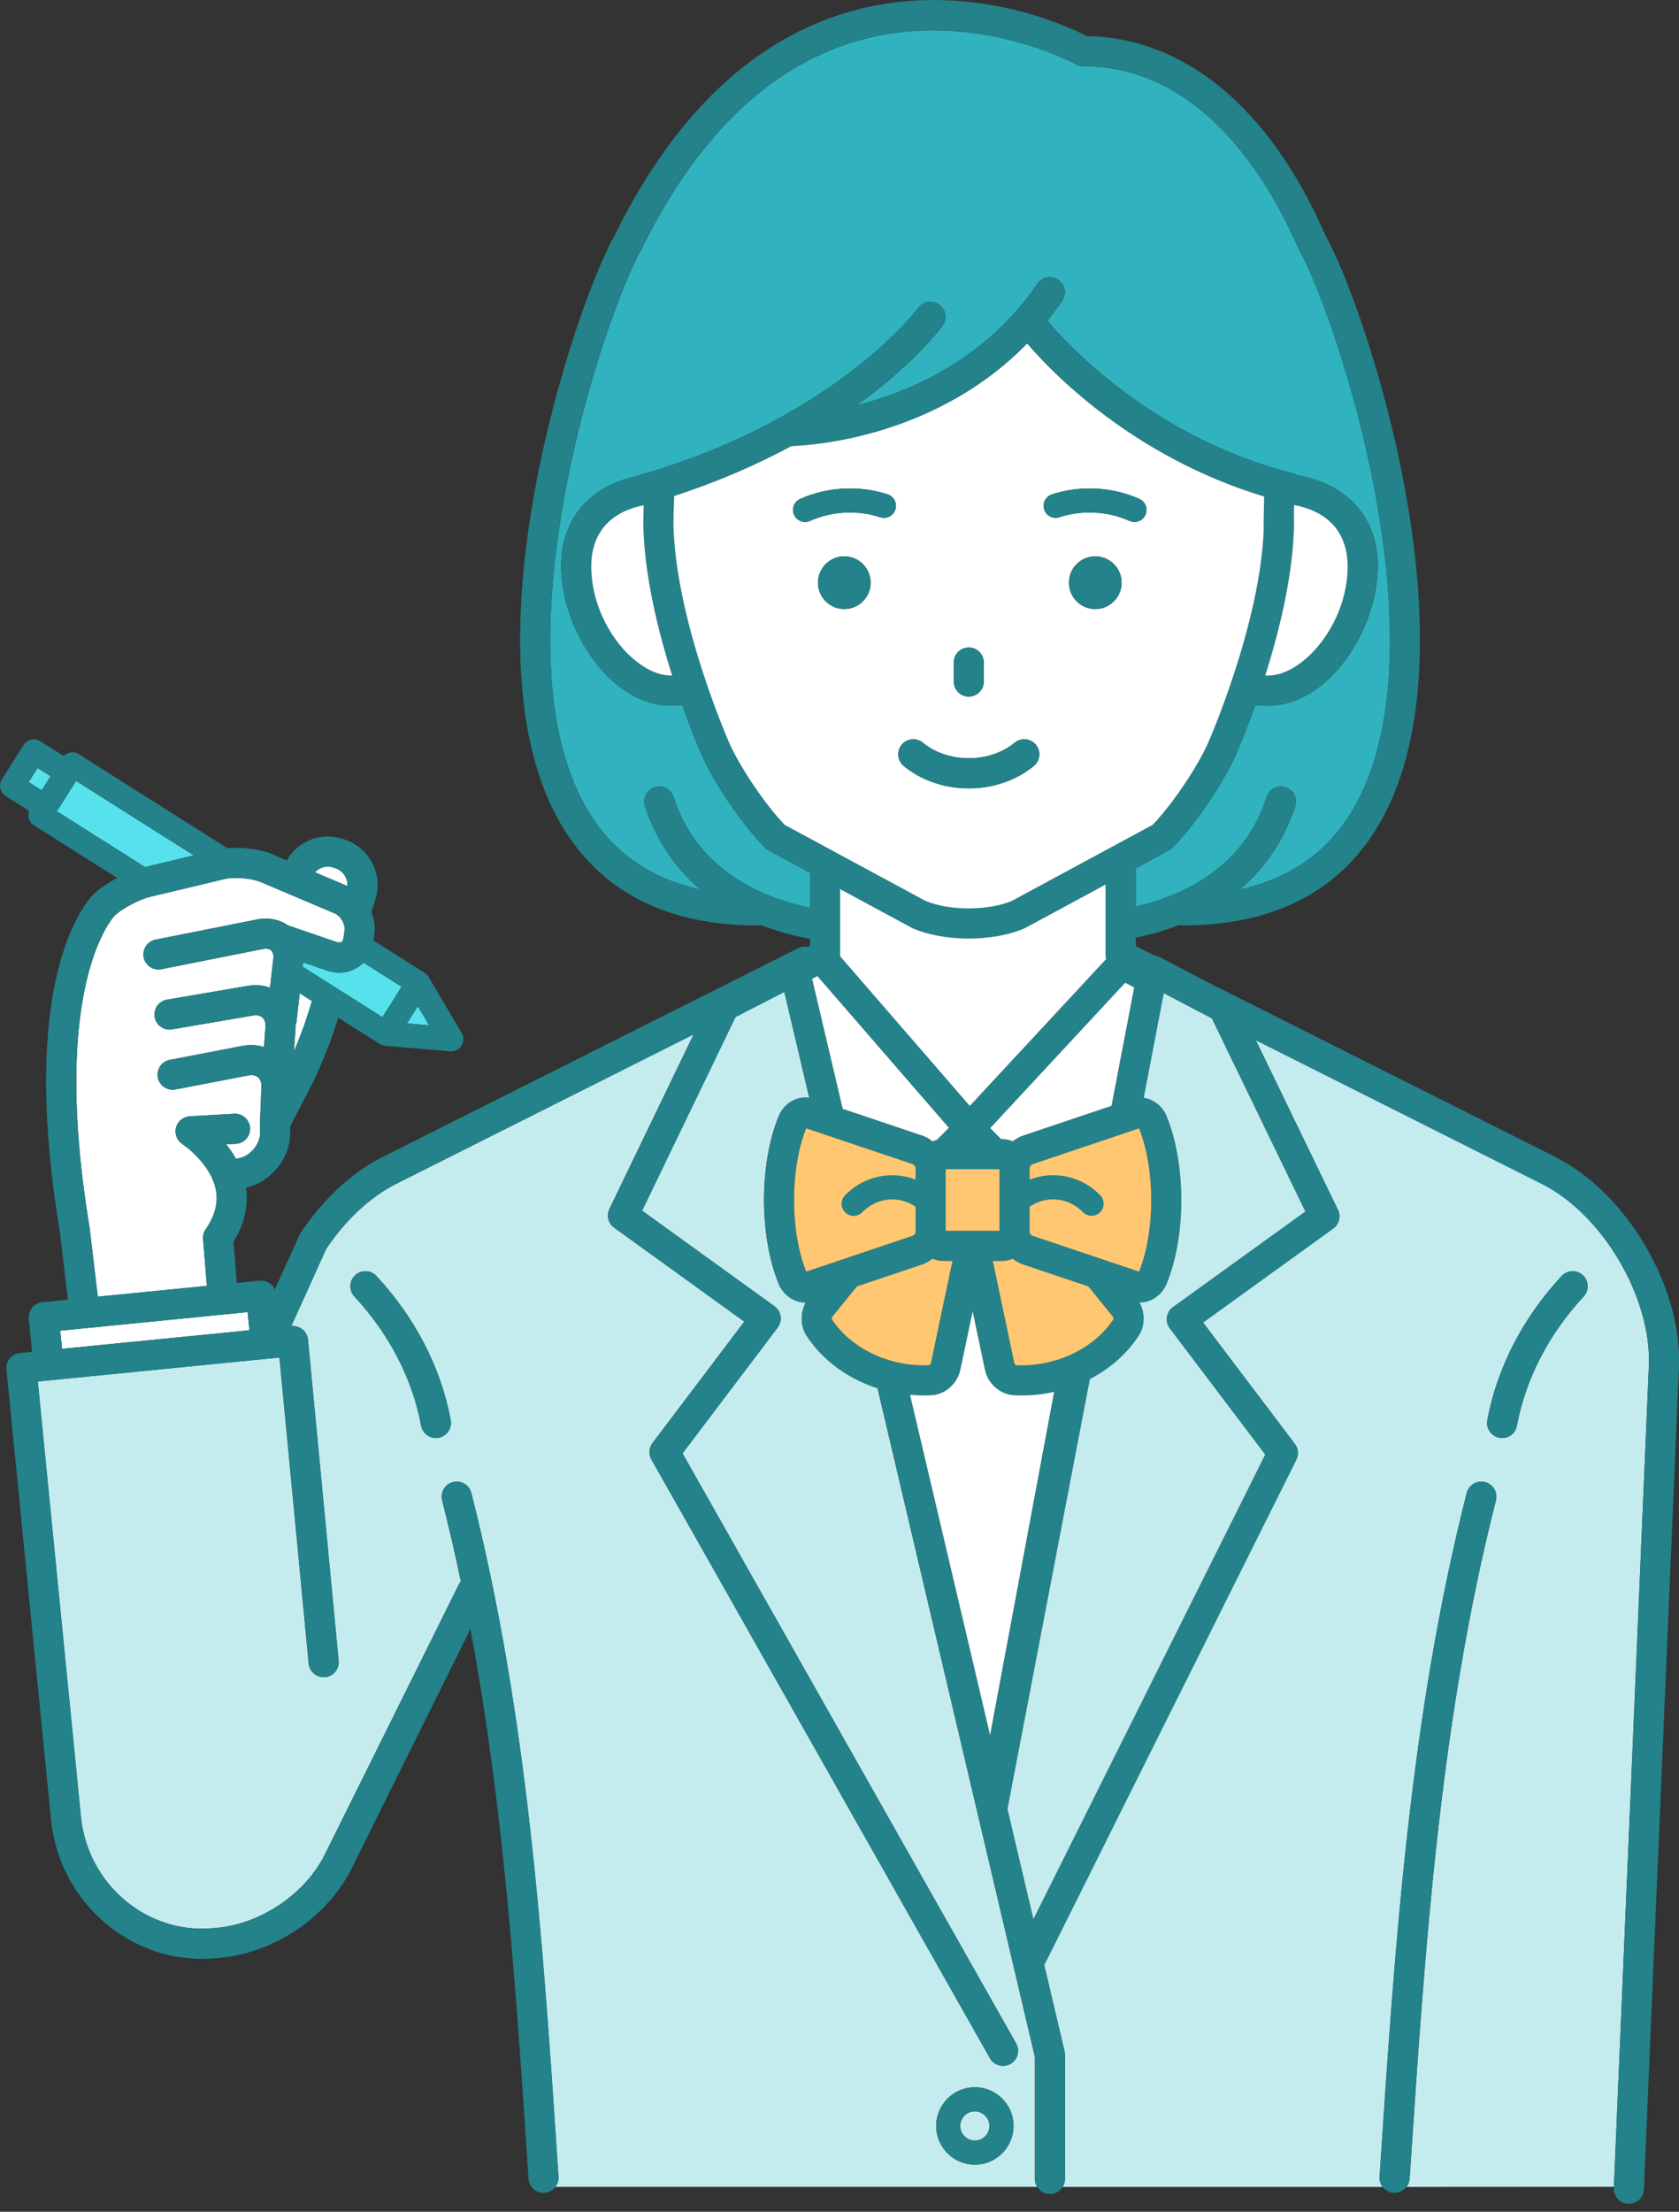 <svg width="120" height="158" viewBox="0 0 120 158" fill="none" xmlns="http://www.w3.org/2000/svg">
<rect x="0" y="0" width="120" height="158" fill="#333333" stroke="none"/>
<g clip-path="url(#clip0_65_7740)">
<path d="M22.294 71.513L21.421 70.96L21.199 72.928C21.189 73.025 21.161 73.115 21.128 73.201C21.131 73.304 21.128 73.407 21.122 73.513L21.008 75.104C21.376 74.242 21.726 73.326 21.939 72.653L22.296 71.513H22.294Z" fill="white"/>
<path d="M22.513 62.316L24.772 63.273C24.793 63.282 24.812 63.292 24.834 63.303C24.849 63.073 24.802 62.841 24.692 62.632C24.533 62.331 24.268 62.111 23.946 62.013L23.787 61.963C23.666 61.927 23.544 61.907 23.421 61.907C23.068 61.907 22.741 62.064 22.516 62.316H22.513Z" fill="white"/>
<path d="M2.683 54.863L2.047 55.87L2.977 56.458L3.614 55.451L2.683 54.863Z" fill="#57E1ED"/>
<path d="M27.333 72.661L28.705 70.491L25.974 68.766C25.838 68.906 25.686 69.028 25.518 69.132C24.894 69.512 24.118 69.588 23.387 69.338L21.668 68.751L21.634 69.061L27.333 72.663V72.661Z" fill="#57E1ED"/>
<path d="M29.084 73.111L30.673 73.246L29.864 71.876L29.084 73.111Z" fill="#57E1ED"/>
<path d="M13.855 61.108L5.437 55.787L4.065 57.957L10.366 61.94L13.855 61.108Z" fill="#57E1ED"/>
<path d="M14.515 88.514C14.496 88.266 14.56 88.019 14.702 87.815C15.375 86.845 15.612 85.915 15.425 84.976C15.05 83.079 13.057 81.741 13.035 81.728C13.025 81.722 13.018 81.713 13.007 81.707C12.96 81.674 12.917 81.64 12.876 81.601C12.855 81.58 12.838 81.558 12.818 81.535C12.792 81.504 12.767 81.477 12.743 81.444C12.726 81.418 12.711 81.391 12.695 81.365C12.676 81.332 12.657 81.3 12.642 81.266C12.629 81.238 12.62 81.206 12.61 81.175C12.597 81.141 12.586 81.107 12.577 81.072C12.569 81.038 12.564 81.001 12.56 80.965C12.556 80.939 12.549 80.915 12.547 80.887C12.547 80.881 12.547 80.874 12.547 80.868C12.547 80.825 12.547 80.784 12.551 80.743C12.554 80.713 12.554 80.685 12.558 80.655C12.564 80.618 12.575 80.584 12.584 80.55C12.592 80.515 12.599 80.483 12.612 80.451C12.622 80.423 12.637 80.395 12.65 80.367C12.668 80.33 12.685 80.294 12.706 80.259C12.711 80.253 12.713 80.246 12.715 80.24C12.728 80.218 12.745 80.203 12.76 80.182C12.784 80.15 12.807 80.119 12.833 80.091C12.857 80.066 12.883 80.044 12.908 80.023C12.934 79.999 12.962 79.975 12.99 79.954C13.018 79.934 13.048 79.917 13.078 79.9C13.108 79.883 13.139 79.864 13.171 79.848C13.203 79.833 13.235 79.823 13.268 79.812C13.3 79.801 13.332 79.788 13.367 79.78C13.405 79.771 13.444 79.767 13.483 79.76C13.506 79.758 13.53 79.749 13.554 79.749L16.735 79.564C17.32 79.528 17.836 79.982 17.87 80.575C17.904 81.169 17.453 81.677 16.859 81.711L16.167 81.752C16.414 82.061 16.653 82.408 16.866 82.786L17.132 82.728C17.907 82.563 18.588 81.722 18.591 80.928V80.466C18.58 80.395 18.576 80.322 18.578 80.249L18.593 79.881V79.782H18.597L18.683 77.635C18.694 77.345 18.61 77.104 18.442 76.962C18.277 76.818 18.027 76.771 17.741 76.827L12.539 77.827C11.956 77.939 11.392 77.558 11.28 76.973C11.168 76.39 11.549 75.827 12.134 75.715L17.337 74.715C17.868 74.612 18.391 74.646 18.868 74.796L18.971 73.362C18.993 73.074 18.918 72.837 18.758 72.693C18.601 72.549 18.356 72.497 18.072 72.547L12.296 73.534C11.71 73.635 11.153 73.239 11.055 72.654C10.956 72.069 11.349 71.512 11.934 71.413L17.711 70.426C18.266 70.332 18.81 70.383 19.298 70.56L19.53 68.501C19.561 68.228 19.507 68.013 19.38 67.897C19.253 67.779 19.032 67.744 18.765 67.798L11.534 69.237C10.949 69.353 10.386 68.975 10.27 68.392C10.153 67.809 10.532 67.243 11.115 67.127L18.345 65.688C19.173 65.523 19.971 65.677 20.584 66.11L24.081 67.303C24.206 67.347 24.318 67.344 24.395 67.297C24.473 67.25 24.526 67.151 24.546 67.022L24.623 66.484C24.69 66.03 24.352 65.434 23.931 65.256L18.64 63.013C17.982 62.733 16.747 62.63 16.051 62.798L10.738 64.064C9.986 64.243 8.818 64.85 8.239 65.364C8.205 65.396 3.488 70.099 6.4 87.686C6.403 87.703 6.405 87.718 6.407 87.735L6.988 92.634L14.786 91.862L14.513 88.518L14.515 88.514Z" fill="white"/>
<path d="M17.698 93.731L4.303 95.059L4.432 96.356L17.827 95.028L17.698 93.731Z" fill="white"/>
<path d="M57.897 62.349L54.918 60.74C54.825 60.69 54.739 60.626 54.664 60.55C53.088 58.955 51.064 55.989 50.154 53.939C50.09 53.795 49.483 52.417 48.754 50.365C48.492 50.395 48.225 50.41 47.954 50.41C43.607 50.41 40.106 44.956 40.106 40.439C40.106 37.052 42.141 34.723 45.552 34C45.601 33.979 45.648 33.955 45.702 33.94C59.677 29.935 65.572 22.073 65.63 21.995C65.981 21.518 66.654 21.412 67.132 21.763C67.611 22.113 67.717 22.784 67.368 23.264C67.231 23.453 65.334 26.004 61.211 28.965C65.106 27.965 70.476 25.647 74.141 20.27C74.474 19.78 75.143 19.653 75.635 19.986C76.126 20.32 76.253 20.988 75.919 21.481C75.577 21.982 75.223 22.46 74.859 22.913C76.162 24.464 82.331 31.26 92.4 33.813C92.505 33.839 92.598 33.884 92.686 33.938C96.304 34.574 98.474 36.947 98.474 40.444C98.474 44.96 94.972 50.414 90.626 50.414C90.32 50.414 90.019 50.393 89.722 50.354C88.989 52.414 88.38 53.797 88.316 53.944C87.406 55.993 85.382 58.959 83.806 60.555C83.731 60.63 83.647 60.695 83.552 60.744L81.178 62.026V64.764C85.04 63.847 89.002 61.705 90.527 56.924C90.708 56.359 91.312 56.047 91.877 56.228C92.443 56.408 92.755 57.013 92.574 57.578C92.019 59.316 90.892 61.602 88.611 63.546C92.226 62.753 94.947 60.824 96.723 57.778C100.302 51.636 99.562 42.201 98.312 35.368C96.856 27.421 94.172 20.178 92.817 17.786C92.798 17.754 92.783 17.72 92.768 17.685C90.658 12.846 85.856 4.727 77.403 4.727C77.218 4.727 77.038 4.68 76.876 4.59C76.803 4.549 69.267 0.43 60.918 3.026C54.825 4.921 49.765 9.869 45.879 17.732C45.87 17.75 45.859 17.769 45.851 17.786C44.496 20.178 41.809 27.421 40.356 35.368C39.104 42.201 38.364 51.634 41.945 57.778C43.719 60.826 46.442 62.755 50.057 63.546C47.775 61.602 46.648 59.316 46.094 57.578C45.913 57.013 46.225 56.408 46.79 56.228C47.356 56.047 47.96 56.359 48.141 56.924C49.722 61.873 53.911 63.994 57.901 64.856V62.351L57.897 62.349Z" fill="#30B3BE"/>
<path d="M110.197 84.567L89.751 74.3L95.62 86.417C95.848 86.886 95.704 87.451 95.282 87.757L85.98 94.469L92.542 103.141C92.79 103.467 92.828 103.904 92.647 104.27L74.629 140.365L76.087 146.559C76.107 146.64 76.115 146.722 76.115 146.806V155.641C76.115 155.856 76.051 156.056 75.941 156.224H98.824C98.669 156.024 98.581 155.77 98.601 155.499L98.661 154.604C99.706 138.855 100.786 122.57 104.829 106.651C104.975 106.074 105.56 105.726 106.137 105.872C106.713 106.018 107.059 106.603 106.915 107.18C102.921 122.908 101.848 139.094 100.809 154.746L100.749 155.641C100.734 155.86 100.652 156.061 100.528 156.224L115.346 156.215L117.845 97.575C118.051 92.71 114.552 86.754 110.199 84.569L110.197 84.567ZM113.189 92.615C110.69 95.308 109.038 98.499 108.416 101.846C108.32 102.364 107.868 102.726 107.36 102.726C107.296 102.726 107.229 102.719 107.163 102.706C106.58 102.599 106.193 102.037 106.302 101.452C106.999 97.706 108.834 94.144 111.612 91.153C112.017 90.718 112.696 90.692 113.133 91.097C113.567 91.501 113.593 92.181 113.189 92.617V92.615Z" fill="#C4ECEF"/>
<path d="M69.674 150.826C69.097 150.826 68.631 151.295 68.631 151.871C68.631 152.448 69.1 152.917 69.674 152.917C70.248 152.917 70.717 152.448 70.717 151.871C70.717 151.295 70.248 150.826 69.674 150.826Z" fill="#C4ECEF"/>
<path d="M73.962 146.931L62.718 99.164C60.606 98.485 58.785 97.164 57.632 95.39C57.196 94.695 57.198 93.758 57.591 93.039C57.576 93.039 57.559 93.039 57.544 93.039C56.752 93.039 55.995 92.514 55.662 91.732C54.253 88.299 54.253 83.142 55.658 79.722C55.995 78.926 56.752 78.402 57.544 78.402C57.643 78.402 57.742 78.41 57.839 78.427L56.056 70.851L52.567 72.644L45.887 86.482L55.35 93.31C55.585 93.48 55.742 93.736 55.785 94.022C55.828 94.308 55.752 94.601 55.578 94.831L48.778 103.816L72.62 145.968C72.913 146.484 72.73 147.14 72.214 147.432C71.695 147.725 71.04 147.542 70.749 147.026L46.558 104.259C46.347 103.885 46.378 103.423 46.636 103.081L53.197 94.409L43.896 87.697C43.472 87.392 43.33 86.828 43.556 86.357L49.576 73.885L28.316 84.561C26.479 85.484 24.707 87.129 23.318 89.196L20.817 94.725H20.836C21.032 94.706 21.217 94.745 21.384 94.822C21.406 94.833 21.43 94.839 21.451 94.85C21.464 94.857 21.475 94.867 21.488 94.874C21.653 94.973 21.793 95.112 21.886 95.285C21.888 95.289 21.89 95.295 21.892 95.302C21.922 95.358 21.948 95.416 21.965 95.478C21.976 95.51 21.978 95.547 21.987 95.581C21.995 95.618 22.006 95.652 22.008 95.691C22.008 95.691 22.008 95.693 22.008 95.695L24.2 118.635C24.256 119.226 23.823 119.751 23.232 119.807C23.197 119.811 23.163 119.811 23.129 119.811C22.58 119.811 22.113 119.394 22.06 118.839L19.971 96.973L2.697 98.685L5.777 129.756C6.261 134.629 10.53 138.21 15.291 137.737C15.3 137.737 15.309 137.737 15.317 137.735C18.668 137.483 21.969 135.214 23.344 132.214C23.348 132.203 23.352 132.195 23.359 132.184L32.807 113.157C32.843 113.084 32.886 113.019 32.936 112.959C32.529 111.028 32.086 109.098 31.598 107.178C31.452 106.602 31.8 106.017 32.377 105.87C32.953 105.724 33.538 106.072 33.684 106.649C37.727 122.568 38.807 138.851 39.852 154.601L39.913 155.498C39.93 155.771 39.842 156.022 39.687 156.222H74.13C74.02 156.055 73.956 155.855 73.956 155.639V146.929L73.962 146.931ZM31.353 102.707C31.286 102.72 31.22 102.726 31.155 102.726C30.647 102.726 30.196 102.365 30.099 101.846C29.477 98.502 27.828 95.31 25.327 92.616C24.922 92.181 24.948 91.499 25.383 91.095C25.817 90.691 26.499 90.716 26.903 91.151C29.68 94.145 31.516 97.706 32.213 101.451C32.321 102.033 31.936 102.595 31.353 102.704V102.707ZM69.674 154.635C68.149 154.635 66.91 153.394 66.91 151.869C66.91 150.344 68.151 149.104 69.674 149.104C71.197 149.104 72.438 150.344 72.438 151.869C72.438 153.394 71.197 154.635 69.674 154.635Z" fill="#C4ECEF"/>
<path d="M111.163 82.646L86.299 70.159L82.892 68.37C82.769 68.305 82.64 68.269 82.507 68.254L81.174 67.585V66.989C82.316 66.751 83.348 66.441 84.283 66.08C84.363 66.099 84.445 66.11 84.529 66.11C91.047 66.11 95.775 63.671 98.579 58.858C102.489 52.147 101.741 42.168 100.424 34.978C98.917 26.75 96.19 19.412 94.712 16.773C90.757 7.733 84.716 2.703 77.672 2.576C76.199 1.815 68.755 -1.654 60.303 0.961C53.619 3.03 48.12 8.34 43.958 16.749C42.485 19.367 39.745 26.724 38.233 34.978C36.917 42.168 36.168 52.147 40.078 58.858C42.883 63.669 47.61 66.11 54.129 66.11C54.212 66.11 54.294 66.097 54.374 66.08C55.419 66.486 56.587 66.824 57.894 67.073V67.57L57.744 67.639C57.518 67.594 57.277 67.617 57.056 67.729L27.352 82.646C25.167 83.743 23.083 85.672 21.483 88.077C21.466 88.103 21.455 88.129 21.442 88.156C21.429 88.182 21.412 88.204 21.399 88.23L19.64 92.12C19.457 91.709 19.029 91.438 18.556 91.486L16.926 91.647L16.687 88.709C17.472 87.447 17.771 86.148 17.582 84.836H17.588C19.354 84.455 20.741 82.743 20.745 80.937V80.435L22.12 77.807C22.746 76.612 23.582 74.588 23.989 73.297L24.176 72.704L27.142 74.577C27.258 74.65 27.391 74.695 27.529 74.706L32.187 75.102C32.211 75.102 32.237 75.104 32.26 75.104C32.555 75.104 32.83 74.953 32.987 74.702C33.159 74.429 33.164 74.084 33 73.807L30.632 69.787C30.563 69.669 30.467 69.57 30.351 69.497L26.694 67.187L26.752 66.791C26.832 66.243 26.75 65.677 26.544 65.157L26.832 64.241C27.105 63.368 27.021 62.441 26.593 61.628C26.165 60.817 25.449 60.221 24.572 59.954L24.412 59.905C24.09 59.806 23.754 59.757 23.419 59.757C22.195 59.757 21.083 60.428 20.492 61.46L19.481 61.032C18.599 60.658 17.324 60.494 16.259 60.593L5.63 53.874C5.437 53.752 5.205 53.713 4.981 53.763C4.815 53.799 4.667 53.885 4.551 54.006L2.878 52.947C2.475 52.694 1.944 52.814 1.69 53.214L0.135 55.677C0.013 55.87 -0.026 56.102 0.024 56.326C0.073 56.548 0.211 56.741 0.404 56.864L2.078 57.922C1.936 58.296 2.071 58.733 2.422 58.954L8.373 62.716C7.781 63.028 7.222 63.395 6.818 63.75C6.658 63.892 5.228 65.239 4.241 68.942C2.966 73.725 2.979 80.141 4.278 88.012L4.85 92.847L3.024 93.028C2.432 93.086 2.002 93.613 2.06 94.204L2.295 96.572L1.424 96.658C0.832 96.716 0.402 97.243 0.46 97.835L3.645 129.974C4.209 135.667 8.949 139.936 14.455 139.936C14.799 139.936 15.149 139.919 15.5 139.885C19.651 139.569 23.587 136.859 25.301 133.132L33.622 116.376C36.015 129.168 36.878 142.13 37.715 154.748L37.775 155.645C37.813 156.213 38.284 156.65 38.846 156.65C38.869 156.65 38.893 156.65 38.919 156.647C39.239 156.626 39.515 156.465 39.695 156.228C39.85 156.028 39.938 155.774 39.921 155.503L39.861 154.606C38.816 138.859 37.736 122.574 33.693 106.655C33.546 106.078 32.961 105.73 32.385 105.876C31.809 106.022 31.462 106.607 31.607 107.184C32.095 109.104 32.538 111.031 32.944 112.965C32.895 113.025 32.852 113.092 32.815 113.163L23.367 132.19C23.367 132.19 23.359 132.209 23.352 132.22C21.978 135.22 18.677 137.489 15.326 137.741C15.317 137.741 15.309 137.741 15.3 137.743C10.538 138.216 6.267 134.635 5.785 129.762L2.706 98.691L19.98 96.979L22.068 118.845C22.122 119.402 22.589 119.817 23.137 119.817C23.172 119.817 23.206 119.817 23.24 119.812C23.832 119.757 24.264 119.232 24.208 118.64L22.017 95.701C22.012 95.662 22.002 95.626 21.995 95.591C21.989 95.557 21.984 95.522 21.974 95.488C21.954 95.426 21.928 95.368 21.9 95.312C21.898 95.308 21.896 95.301 21.894 95.295C21.802 95.123 21.662 94.983 21.496 94.884C21.483 94.877 21.472 94.867 21.459 94.86C21.438 94.849 21.414 94.843 21.393 94.832C21.225 94.755 21.04 94.716 20.844 94.735H20.823L23.324 89.208C24.713 87.141 26.486 85.496 28.322 84.573L49.582 73.897L43.562 86.369C43.336 86.838 43.478 87.404 43.902 87.709L53.204 94.421L46.642 103.093C46.384 103.435 46.352 103.897 46.565 104.272L70.755 147.038C71.048 147.554 71.704 147.737 72.22 147.445C72.736 147.152 72.919 146.496 72.627 145.98L48.784 103.829L55.585 94.843C55.759 94.613 55.834 94.32 55.791 94.034C55.748 93.748 55.591 93.49 55.357 93.322L45.894 86.494L52.574 72.656L56.062 70.863L57.845 78.44C57.748 78.422 57.649 78.414 57.55 78.414C56.759 78.414 56.002 78.939 55.664 79.734C54.26 83.154 54.26 88.311 55.668 91.744C56.002 92.527 56.757 93.051 57.55 93.051C57.565 93.051 57.583 93.051 57.598 93.051C57.204 93.77 57.202 94.707 57.639 95.402C58.791 97.176 60.615 98.497 62.725 99.177L73.969 146.943V155.654C73.969 155.869 74.033 156.069 74.143 156.237C74.334 156.531 74.665 156.729 75.044 156.729C75.422 156.729 75.754 156.533 75.945 156.237C76.055 156.069 76.119 155.869 76.119 155.654V146.819C76.119 146.735 76.109 146.653 76.091 146.571L74.633 140.377L92.652 104.282C92.835 103.917 92.794 103.478 92.546 103.153L85.985 94.482L95.286 87.769C95.71 87.464 95.852 86.898 95.624 86.429L89.755 74.312L110.201 84.58C114.552 86.765 118.054 92.72 117.847 97.585L115.348 156.226L115.344 156.312C115.318 156.905 115.778 157.407 116.372 157.432C116.387 157.432 116.402 157.432 116.419 157.432C116.991 157.432 117.469 156.981 117.492 156.402L119.996 97.673C120.239 91.959 116.279 85.221 111.167 82.655L111.163 82.646ZM86.613 72.753L93.293 86.541L83.83 93.37C83.595 93.54 83.438 93.796 83.395 94.082C83.352 94.368 83.427 94.66 83.602 94.89L90.426 103.906L73.859 137.093L72.005 129.22L77.894 98.51C79.328 97.766 80.552 96.697 81.41 95.376C81.84 94.692 81.836 93.757 81.442 93.038C81.457 93.038 81.475 93.038 81.49 93.038C82.281 93.038 83.038 92.514 83.376 91.718C84.78 88.298 84.78 83.141 83.371 79.709C83.075 79.01 82.44 78.517 81.743 78.42L83.176 70.947L86.613 72.751V72.753ZM57.623 90.843C56.462 87.952 56.464 83.477 57.623 80.603L65.233 83.162C65.316 83.191 65.43 83.332 65.443 83.386V84.274C64.914 84.07 64.351 83.96 63.768 83.96C62.495 83.96 61.299 84.47 60.4 85.393C60.069 85.733 60.077 86.279 60.417 86.61C60.757 86.941 61.303 86.935 61.635 86.593C62.206 86.006 62.964 85.681 63.768 85.681C64.372 85.681 64.951 85.864 65.443 86.204V88.045C65.43 88.116 65.316 88.257 65.224 88.288L57.623 90.845V90.843ZM48.137 56.922C47.956 56.356 47.352 56.044 46.786 56.225C46.221 56.406 45.909 57.01 46.089 57.576C46.644 59.313 47.771 61.6 50.053 63.544C46.438 62.75 43.717 60.821 41.941 57.776C38.362 51.633 39.102 42.198 40.351 35.366C41.807 27.419 44.491 20.175 45.846 17.784C45.857 17.766 45.866 17.747 45.874 17.73C49.761 9.867 54.821 4.918 60.914 3.023C69.263 0.428 76.799 4.546 76.872 4.587C77.033 4.677 77.214 4.725 77.399 4.725C85.851 4.725 90.654 12.844 92.764 17.683C92.779 17.717 92.796 17.751 92.813 17.784C94.168 20.175 96.854 27.419 98.308 35.366C99.56 42.198 100.3 51.631 96.719 57.776C94.944 60.823 92.222 62.752 88.606 63.544C90.888 61.6 92.015 59.313 92.57 57.576C92.751 57.01 92.439 56.406 91.873 56.225C91.308 56.044 90.703 56.356 90.523 56.922C88.998 61.701 85.036 63.843 81.174 64.761V62.023L83.548 60.742C83.64 60.692 83.726 60.628 83.802 60.552C85.38 58.956 87.402 55.991 88.312 53.941C88.376 53.797 88.985 52.412 89.718 50.352C90.015 50.39 90.316 50.412 90.621 50.412C94.968 50.412 98.469 44.958 98.469 40.441C98.469 36.944 96.302 34.572 92.682 33.935C92.594 33.882 92.501 33.839 92.396 33.811C82.326 31.258 76.158 24.462 74.855 22.911C75.218 22.457 75.573 21.98 75.915 21.479C76.248 20.988 76.121 20.319 75.631 19.984C75.141 19.648 74.472 19.777 74.136 20.268C70.472 25.647 65.101 27.965 61.206 28.963C65.327 26.001 67.224 23.451 67.364 23.262C67.712 22.782 67.607 22.111 67.127 21.76C66.648 21.41 65.977 21.515 65.626 21.992C65.568 22.072 59.673 29.935 45.698 33.938C45.644 33.953 45.597 33.976 45.547 33.998C42.134 34.72 40.102 37.05 40.102 40.437C40.102 44.953 43.603 50.407 47.95 50.407C48.221 50.407 48.487 50.392 48.75 50.362C49.481 52.414 50.087 53.793 50.15 53.937C51.059 55.986 53.083 58.952 54.66 60.548C54.735 60.623 54.819 60.688 54.913 60.737L57.892 62.346V64.852C53.903 63.991 49.711 61.868 48.132 56.92L48.137 56.922ZM46.01 36.088C45.999 36.404 45.992 36.725 45.988 37.047C45.988 37.071 45.982 37.095 45.982 37.12C45.982 37.226 45.982 37.333 45.984 37.439C45.984 37.516 45.982 37.592 45.982 37.669C45.982 37.706 45.988 37.738 45.992 37.774C46.102 41.314 47.068 45.188 48.044 48.257C48.014 48.257 47.984 48.259 47.954 48.259C45.442 48.259 42.257 44.577 42.257 40.439C42.257 39 42.794 36.733 46.01 36.088ZM48.141 37.669H48.132C48.132 36.931 48.15 36.183 48.188 35.428C51.425 34.374 54.206 33.137 56.563 31.862C58.247 31.804 66.934 31.183 73.416 24.539C75.134 26.55 80.933 32.621 90.355 35.467C90.353 35.6 90.348 35.731 90.346 35.86C90.331 36.508 90.318 37.118 90.318 37.667C90.318 37.693 90.325 37.716 90.327 37.742C90.103 44.519 86.389 52.975 86.35 53.064C85.563 54.838 83.772 57.479 82.384 58.922L72.319 64.357C70.635 65.067 67.835 65.067 66.151 64.357L56.086 58.922C54.699 57.477 52.907 54.836 52.12 53.064C52.081 52.975 48.337 44.463 48.141 37.667V37.669ZM92.488 37.12C92.488 37.08 92.48 37.039 92.475 37C92.48 36.705 92.486 36.396 92.493 36.075C95.775 36.699 96.321 38.989 96.321 40.439C96.321 44.577 93.136 48.259 90.624 48.259C90.557 48.259 90.492 48.257 90.426 48.252C91.46 44.994 92.486 40.828 92.486 37.118L92.488 37.12ZM60.049 63.51L65.172 66.275C65.2 66.29 65.228 66.303 65.256 66.316C66.372 66.8 67.805 67.041 69.235 67.041C70.665 67.041 72.1 66.8 73.214 66.316C73.242 66.303 73.27 66.29 73.298 66.275L79.025 63.183V68.254C79.025 68.342 79.038 68.428 79.059 68.512L69.317 79.001L60.047 68.308C60.047 68.288 60.052 68.271 60.052 68.252V63.507L60.049 63.51ZM81.414 80.603C82.576 83.496 82.574 87.969 81.414 90.843L73.805 88.283C73.721 88.255 73.607 88.113 73.594 88.06V86.199C74.087 85.859 74.665 85.677 75.27 85.677C76.074 85.677 76.833 85.999 77.403 86.589C77.571 86.763 77.797 86.849 78.021 86.849C78.244 86.849 78.453 86.767 78.621 86.606C78.96 86.275 78.969 85.73 78.638 85.388C77.741 84.466 76.543 83.956 75.27 83.956C74.687 83.956 74.124 84.068 73.594 84.272V83.403C73.607 83.33 73.721 83.191 73.814 83.16L81.414 80.605V80.603ZM67.594 87.922V83.522H71.444V87.922H67.594ZM58.049 69.921L58.43 69.727L67.824 80.562L66.968 81.429C66.861 81.455 66.755 81.489 66.656 81.532C66.435 81.352 66.183 81.21 65.912 81.121L60.236 79.214L58.049 69.923V69.921ZM70.777 80.588L80.421 70.207L81.068 70.54L79.447 78.997L73.136 81.119C72.863 81.21 72.609 81.354 72.386 81.534C72.147 81.431 71.885 81.373 71.607 81.373H71.551L70.775 80.588H70.777ZM70.394 97.824C70.584 98.8 71.444 99.59 72.42 99.665C72.622 99.678 72.827 99.682 73.031 99.682C73.82 99.682 74.594 99.592 75.343 99.426L70.764 123.948L65.041 99.632C65.359 99.66 65.68 99.68 66.005 99.68C66.209 99.68 66.413 99.673 66.633 99.66C67.592 99.587 68.452 98.798 68.641 97.822L69.517 93.666L70.392 97.822L70.394 97.824ZM73.031 97.531C72.883 97.531 72.732 97.527 72.599 97.52C72.562 97.499 72.515 97.443 72.506 97.415C72.506 97.407 72.504 97.398 72.502 97.391L70.96 90.075H71.609C71.885 90.075 72.147 90.017 72.386 89.913C72.607 90.094 72.859 90.236 73.13 90.324L77.793 91.892L79.535 94.039C79.535 94.039 79.545 94.052 79.554 94.062C79.578 94.099 79.593 94.196 79.582 94.243C78.268 96.241 75.702 97.529 73.033 97.529L73.031 97.531ZM59.477 94.071C59.477 94.071 59.495 94.052 59.503 94.041L61.245 91.894L65.901 90.329C66.175 90.238 66.428 90.094 66.652 89.913C66.891 90.017 67.153 90.075 67.431 90.075H68.078L66.532 97.411C66.521 97.443 66.474 97.499 66.437 97.52C66.293 97.529 66.149 97.531 66.005 97.531C63.331 97.531 60.759 96.237 59.456 94.245C59.445 94.198 59.458 94.101 59.477 94.069V94.071ZM4.435 96.355L4.306 95.058L17.7 93.731L17.829 95.028L4.435 96.355ZM6.409 87.731C6.409 87.713 6.405 87.698 6.403 87.681C3.491 70.095 8.207 65.391 8.241 65.359C8.82 64.847 9.988 64.241 10.741 64.06L16.053 62.793C16.747 62.628 17.982 62.731 18.642 63.008L23.933 65.252C24.354 65.43 24.69 66.028 24.625 66.48L24.548 67.017C24.529 67.148 24.477 67.245 24.397 67.293C24.32 67.34 24.208 67.342 24.083 67.299L20.586 66.105C19.973 65.673 19.173 65.518 18.348 65.684L11.117 67.123C10.534 67.239 10.155 67.804 10.272 68.387C10.388 68.97 10.951 69.349 11.536 69.233L18.767 67.794C19.036 67.74 19.255 67.776 19.382 67.893C19.511 68.011 19.565 68.226 19.532 68.497L19.3 70.555C18.814 70.379 18.27 70.327 17.713 70.422L11.936 71.409C11.351 71.508 10.958 72.065 11.057 72.65C11.156 73.235 11.713 73.629 12.298 73.53L18.074 72.542C18.358 72.493 18.603 72.547 18.76 72.689C18.917 72.833 18.993 73.069 18.973 73.358L18.87 74.792C18.393 74.641 17.868 74.607 17.339 74.71L12.136 75.71C11.553 75.822 11.171 76.386 11.283 76.969C11.394 77.551 11.958 77.934 12.541 77.822L17.743 76.822C18.029 76.766 18.279 76.816 18.444 76.958C18.61 77.1 18.696 77.341 18.685 77.631L18.599 79.777H18.595V79.874L18.58 80.242C18.578 80.315 18.58 80.388 18.593 80.459V80.921C18.59 81.715 17.909 82.556 17.132 82.722L16.866 82.78C16.655 82.401 16.414 82.055 16.167 81.745L16.859 81.704C17.453 81.67 17.904 81.16 17.87 80.569C17.836 79.975 17.32 79.521 16.735 79.558L13.554 79.743C13.53 79.743 13.506 79.751 13.483 79.754C13.444 79.758 13.405 79.762 13.367 79.773C13.332 79.782 13.3 79.792 13.268 79.805C13.235 79.816 13.203 79.827 13.171 79.842C13.139 79.857 13.108 79.874 13.078 79.894C13.048 79.911 13.018 79.928 12.99 79.947C12.962 79.969 12.936 79.992 12.908 80.016C12.883 80.038 12.857 80.061 12.833 80.085C12.807 80.113 12.784 80.145 12.76 80.175C12.745 80.195 12.728 80.212 12.715 80.233C12.71 80.24 12.708 80.246 12.706 80.253C12.685 80.287 12.668 80.324 12.65 80.36C12.637 80.388 12.622 80.414 12.612 80.444C12.599 80.476 12.592 80.511 12.584 80.543C12.575 80.577 12.564 80.612 12.558 80.648C12.553 80.676 12.553 80.706 12.551 80.737C12.549 80.78 12.545 80.82 12.547 80.861C12.547 80.868 12.547 80.874 12.547 80.881C12.547 80.906 12.556 80.932 12.56 80.958C12.564 80.995 12.569 81.031 12.577 81.066C12.586 81.102 12.599 81.134 12.609 81.169C12.62 81.199 12.629 81.229 12.642 81.259C12.657 81.294 12.676 81.326 12.695 81.358C12.71 81.384 12.726 81.412 12.743 81.438C12.766 81.47 12.792 81.498 12.818 81.528C12.837 81.549 12.855 81.573 12.876 81.595C12.917 81.633 12.962 81.668 13.007 81.7C13.018 81.707 13.024 81.715 13.035 81.722C13.055 81.734 15.05 83.072 15.425 84.969C15.61 85.911 15.373 86.84 14.702 87.808C14.56 88.012 14.493 88.26 14.515 88.507L14.788 91.851L6.99 92.623L6.409 87.724V87.731ZM3.615 55.449L2.979 56.455L2.047 55.866L2.684 54.859L3.615 55.449ZM4.065 57.956L5.437 55.786L13.855 61.107L10.364 61.94L4.065 57.959V57.956ZM23.782 61.961L23.941 62.011C24.264 62.109 24.529 62.329 24.688 62.63C24.8 62.841 24.845 63.071 24.83 63.301C24.808 63.292 24.789 63.279 24.767 63.271L22.509 62.314C22.737 62.062 23.062 61.905 23.415 61.905C23.537 61.905 23.657 61.924 23.78 61.961H23.782ZM21.12 73.512C21.128 73.407 21.128 73.304 21.126 73.201C21.161 73.115 21.186 73.024 21.197 72.927L21.419 70.96L22.292 71.512L21.935 72.652C21.724 73.325 21.371 74.241 21.004 75.104L21.118 73.512H21.12ZM21.634 69.058L21.668 68.749L23.387 69.336C24.118 69.585 24.894 69.51 25.518 69.129C25.686 69.026 25.838 68.903 25.974 68.764L28.705 70.489L27.333 72.659L21.634 69.056V69.058ZM29.084 73.108L29.864 71.871L30.673 73.241L29.084 73.106V73.108Z" fill="#23828A"/>
<path d="M69.674 149.105C68.149 149.105 66.91 150.346 66.91 151.871C66.91 153.396 68.151 154.637 69.674 154.637C71.197 154.637 72.437 153.396 72.437 151.871C72.437 150.346 71.197 149.105 69.674 149.105ZM69.674 152.914C69.097 152.914 68.631 152.446 68.631 151.869C68.631 151.293 69.1 150.824 69.674 150.824C70.248 150.824 70.717 151.293 70.717 151.869C70.717 152.446 70.248 152.914 69.674 152.914Z" fill="#23828A"/>
<path d="M111.61 91.153C108.834 94.145 106.997 97.706 106.3 101.453C106.193 102.036 106.578 102.597 107.16 102.707C107.227 102.719 107.294 102.726 107.358 102.726C107.866 102.726 108.317 102.365 108.414 101.846C109.036 98.502 110.685 95.31 113.187 92.615C113.591 92.181 113.565 91.499 113.131 91.095C112.696 90.691 112.015 90.716 111.61 91.151V91.153Z" fill="#23828A"/>
<path d="M100.805 154.749C101.844 139.096 102.917 122.91 106.911 107.182C107.057 106.605 106.709 106.02 106.132 105.874C105.558 105.728 104.971 106.076 104.825 106.653C100.781 122.572 99.702 138.857 98.656 154.607L98.596 155.501C98.579 155.775 98.667 156.026 98.82 156.226C99.003 156.463 99.276 156.624 99.596 156.646C99.62 156.646 99.644 156.648 99.669 156.648C100.014 156.648 100.323 156.482 100.521 156.226C100.646 156.063 100.728 155.865 100.743 155.643L100.803 154.749H100.805Z" fill="#23828A"/>
<path d="M60.047 68.255C60.047 68.274 60.045 68.291 60.043 68.311L69.312 79.004L79.055 68.515C79.034 68.431 79.021 68.345 79.021 68.257V63.185L73.293 66.278C73.266 66.293 73.237 66.306 73.21 66.319C72.093 66.803 70.661 67.044 69.231 67.044C67.801 67.044 66.366 66.803 65.252 66.319C65.224 66.306 65.196 66.293 65.168 66.278L60.045 63.512V68.257L60.047 68.255Z" fill="white"/>
<path d="M66.631 99.663C66.411 99.676 66.207 99.682 66.003 99.682C65.678 99.682 65.357 99.663 65.039 99.635L70.762 123.95L75.341 99.428C74.592 99.594 73.818 99.684 73.029 99.684C72.825 99.684 72.62 99.678 72.418 99.667C71.442 99.592 70.581 98.802 70.392 97.826L69.517 93.671L68.641 97.826C68.452 98.802 67.59 99.592 66.633 99.665L66.631 99.663Z" fill="white"/>
<path d="M66.65 81.533C66.749 81.49 66.854 81.457 66.962 81.43L67.818 80.563L58.423 69.728L58.043 69.921L60.23 79.212L65.906 81.12C66.177 81.208 66.426 81.352 66.65 81.531V81.533Z" fill="white"/>
<path d="M72.382 81.533C72.605 81.352 72.859 81.208 73.132 81.118L79.442 78.995L81.064 70.538L80.416 70.205L70.773 80.587L71.549 81.371H71.605C71.88 81.371 72.143 81.43 72.384 81.533H72.382Z" fill="white"/>
<path d="M83.176 70.949L81.743 78.423C82.44 78.52 83.075 79.014 83.371 79.711C84.78 83.144 84.78 88.301 83.376 91.721C83.038 92.516 82.281 93.041 81.49 93.041C81.475 93.041 81.457 93.041 81.442 93.041C81.836 93.759 81.84 94.695 81.41 95.379C80.552 96.699 79.328 97.77 77.894 98.513L72.005 129.222L73.859 137.096L90.426 103.909L83.602 94.893C83.427 94.663 83.352 94.37 83.395 94.084C83.438 93.798 83.595 93.54 83.83 93.372L93.293 86.544L86.613 72.756L83.176 70.951V70.949Z" fill="#C4ECEF"/>
<path d="M66.003 97.532C66.147 97.532 66.293 97.528 66.435 97.521C66.471 97.5 66.519 97.444 66.529 97.411L68.076 90.075H67.428C67.153 90.075 66.891 90.017 66.65 89.914C66.426 90.095 66.172 90.239 65.899 90.329L61.243 91.895L59.501 94.041C59.501 94.041 59.484 94.061 59.475 94.071C59.456 94.102 59.441 94.198 59.454 94.248C60.757 96.239 63.329 97.534 66.003 97.534V97.532Z" fill="#FFC771"/>
<path d="M79.578 94.245C79.588 94.198 79.576 94.101 79.55 94.065C79.541 94.054 79.537 94.052 79.53 94.041L77.788 91.895L73.126 90.327C72.855 90.239 72.605 90.094 72.382 89.916C72.143 90.019 71.88 90.077 71.605 90.077H70.956L72.498 97.394C72.498 97.394 72.502 97.411 72.502 97.418C72.511 97.446 72.558 97.501 72.594 97.523C72.728 97.529 72.878 97.534 73.027 97.534C75.696 97.534 78.261 96.246 79.576 94.248L79.578 94.245Z" fill="#FFC771"/>
<path d="M71.439 83.522H67.59V87.923H71.439V83.522Z" fill="#FFC771"/>
<path d="M65.222 88.286C65.312 88.256 65.428 88.114 65.441 88.043V86.202C64.949 85.862 64.37 85.679 63.766 85.679C62.962 85.679 62.202 86.002 61.632 86.591C61.301 86.933 60.757 86.94 60.415 86.608C60.075 86.277 60.067 85.733 60.398 85.391C61.295 84.469 62.493 83.959 63.766 83.959C64.349 83.959 64.912 84.071 65.441 84.273V83.385C65.43 83.331 65.314 83.189 65.231 83.161L57.621 80.602C56.462 83.477 56.46 87.951 57.621 90.841L65.222 88.284V88.286Z" fill="#FFC771"/>
<path d="M73.81 83.161C73.719 83.191 73.603 83.333 73.59 83.404V84.273C74.119 84.068 74.683 83.956 75.266 83.956C76.539 83.956 77.735 84.466 78.634 85.389C78.965 85.729 78.956 86.275 78.616 86.606C78.449 86.769 78.234 86.849 78.016 86.849C77.799 86.849 77.569 86.761 77.399 86.589C76.827 86.002 76.07 85.677 75.266 85.677C74.661 85.677 74.083 85.86 73.59 86.2V88.06C73.603 88.114 73.717 88.256 73.801 88.284L81.41 90.843C82.569 87.97 82.572 83.496 81.41 80.603L73.81 83.159V83.161Z" fill="#FFC771"/>
<path d="M42.255 40.44C42.255 44.578 45.44 48.26 47.952 48.26C47.982 48.26 48.012 48.26 48.042 48.258C47.068 45.188 46.1 41.315 45.99 37.775C45.986 37.741 45.98 37.706 45.98 37.67C45.98 37.592 45.982 37.517 45.982 37.44C45.982 37.332 45.98 37.227 45.98 37.121C45.98 37.097 45.986 37.074 45.986 37.048C45.99 36.725 45.997 36.405 46.008 36.089C42.792 36.732 42.255 39.001 42.255 40.44Z" fill="white"/>
<path d="M96.319 40.44C96.319 38.99 95.772 36.7 92.49 36.076C92.484 36.397 92.478 36.706 92.473 37.001C92.478 37.042 92.486 37.081 92.486 37.121C92.486 40.831 91.46 44.995 90.426 48.255C90.493 48.258 90.557 48.262 90.624 48.262C93.136 48.262 96.321 44.58 96.321 40.442L96.319 40.44Z" fill="white"/>
<path d="M66.149 64.36C67.833 65.07 70.633 65.07 72.317 64.36L82.382 58.925C83.769 57.48 85.561 54.839 86.348 53.067C86.387 52.981 90.103 44.522 90.325 37.745C90.325 37.719 90.316 37.696 90.316 37.67C90.316 37.123 90.329 36.511 90.344 35.863C90.346 35.734 90.35 35.601 90.353 35.47C80.93 32.622 75.132 26.551 73.414 24.542C66.932 31.186 58.245 31.807 56.561 31.865C54.204 33.141 51.423 34.377 48.186 35.431C48.15 36.186 48.13 36.934 48.13 37.672H48.139C48.337 44.468 52.079 52.981 52.118 53.069C52.905 54.843 54.696 57.484 56.084 58.927L66.149 64.362V64.36ZM58.462 41.625C58.462 40.586 59.305 39.743 60.344 39.743C61.383 39.743 62.226 40.586 62.226 41.625C62.226 42.664 61.383 43.507 60.344 43.507C59.305 43.507 58.462 42.666 58.462 41.625ZM69.239 54.166C69.876 54.166 70.493 54.065 71.07 53.862C71.618 53.671 72.106 53.4 72.523 53.056C72.982 52.677 73.659 52.742 74.037 53.2C74.416 53.658 74.352 54.336 73.893 54.714C73.278 55.222 72.569 55.617 71.779 55.893C70.975 56.174 70.121 56.316 69.242 56.316C68.362 56.316 67.508 56.174 66.704 55.893C65.914 55.617 65.203 55.222 64.59 54.714C64.132 54.336 64.067 53.658 64.445 53.2C64.824 52.742 65.501 52.677 65.96 53.056C66.375 53.4 66.865 53.671 67.411 53.86C67.99 54.062 68.605 54.163 69.242 54.163L69.239 54.166ZM68.164 48.686V47.331C68.164 46.737 68.646 46.255 69.239 46.255C69.833 46.255 70.315 46.737 70.315 47.331V48.686C70.315 49.279 69.833 49.761 69.239 49.761C68.646 49.761 68.164 49.279 68.164 48.686ZM78.281 43.507C77.242 43.507 76.399 42.666 76.399 41.625C76.399 40.584 77.242 39.743 78.281 39.743C79.32 39.743 80.163 40.586 80.163 41.625C80.163 42.664 79.32 43.507 78.281 43.507ZM75.184 35.315C76.195 34.986 77.257 34.848 78.339 34.904C79.423 34.96 80.464 35.209 81.434 35.642C81.868 35.835 82.062 36.345 81.868 36.777C81.726 37.098 81.412 37.287 81.081 37.287C80.965 37.287 80.844 37.263 80.731 37.212C79.954 36.865 79.118 36.665 78.246 36.62C77.375 36.575 76.522 36.685 75.713 36.949C75.261 37.096 74.775 36.85 74.629 36.399C74.483 35.947 74.728 35.461 75.182 35.315H75.184ZM57.189 35.642C58.161 35.209 59.202 34.96 60.286 34.904C61.372 34.848 62.432 34.986 63.441 35.315C63.893 35.461 64.14 35.947 63.992 36.399C63.843 36.85 63.359 37.098 62.908 36.949C62.099 36.685 61.245 36.575 60.374 36.62C59.503 36.665 58.667 36.865 57.89 37.212C57.776 37.263 57.658 37.287 57.54 37.287C57.211 37.287 56.897 37.098 56.752 36.777C56.559 36.343 56.752 35.835 57.187 35.642H57.189Z" fill="white"/>
<path d="M32.215 101.452C31.518 97.706 29.684 94.144 26.905 91.153C26.501 90.716 25.821 90.692 25.385 91.097C24.95 91.501 24.924 92.181 25.329 92.617C27.828 95.31 29.48 98.504 30.101 101.848C30.198 102.366 30.649 102.728 31.157 102.728C31.222 102.728 31.288 102.721 31.355 102.708C31.938 102.601 32.325 102.039 32.215 101.454V101.452Z" fill="#23828A"/>
<path d="M65.953 53.057C65.495 52.679 64.818 52.743 64.439 53.201C64.061 53.659 64.125 54.337 64.583 54.715C65.196 55.223 65.908 55.619 66.697 55.894C67.504 56.176 68.358 56.318 69.235 56.318C70.113 56.318 70.969 56.176 71.773 55.894C72.562 55.619 73.274 55.223 73.887 54.715C74.345 54.337 74.41 53.659 74.031 53.201C73.653 52.743 72.975 52.679 72.517 53.057C72.1 53.401 71.612 53.672 71.063 53.864C70.487 54.066 69.87 54.167 69.233 54.167C68.596 54.167 67.979 54.066 67.403 53.864C66.854 53.672 66.366 53.401 65.951 53.059L65.953 53.057Z" fill="#23828A"/>
<path d="M60.342 43.506C61.381 43.506 62.224 42.665 62.224 41.624C62.224 40.583 61.381 39.742 60.342 39.742C59.303 39.742 58.46 40.585 58.46 41.624C58.46 42.663 59.303 43.506 60.342 43.506Z" fill="#23828A"/>
<path d="M57.54 37.289C57.658 37.289 57.776 37.265 57.89 37.213C58.667 36.867 59.503 36.667 60.374 36.622C61.245 36.575 62.099 36.686 62.908 36.951C63.359 37.097 63.845 36.852 63.992 36.4C64.138 35.949 63.893 35.463 63.441 35.316C62.43 34.987 61.37 34.85 60.286 34.906C59.202 34.962 58.161 35.211 57.189 35.643C56.755 35.837 56.561 36.347 56.755 36.779C56.897 37.099 57.211 37.289 57.542 37.289H57.54Z" fill="#23828A"/>
<path d="M78.279 39.745C77.24 39.745 76.397 40.588 76.397 41.627C76.397 42.666 77.24 43.509 78.279 43.509C79.317 43.509 80.161 42.668 80.161 41.627C80.161 40.586 79.317 39.745 78.279 39.745Z" fill="#23828A"/>
<path d="M75.715 36.951C76.524 36.686 77.378 36.577 78.249 36.622C79.12 36.667 79.956 36.867 80.733 37.213C80.847 37.265 80.965 37.289 81.083 37.289C81.412 37.289 81.726 37.099 81.87 36.779C82.064 36.344 81.87 35.837 81.436 35.643C80.466 35.211 79.423 34.962 78.341 34.906C77.257 34.85 76.195 34.987 75.186 35.316C74.734 35.463 74.487 35.949 74.633 36.4C74.78 36.852 75.266 37.099 75.717 36.951H75.715Z" fill="#23828A"/>
<path d="M70.313 48.685V47.33C70.313 46.737 69.831 46.255 69.237 46.255C68.644 46.255 68.162 46.737 68.162 47.33V48.685C68.162 49.279 68.644 49.761 69.237 49.761C69.831 49.761 70.313 49.279 70.313 48.685Z" fill="#23828A"/>
</g>
<defs>
<clipPath id="clip0_65_7740">
<rect width="120" height="157.424" fill="white"/>
</clipPath>
</defs>
</svg>
